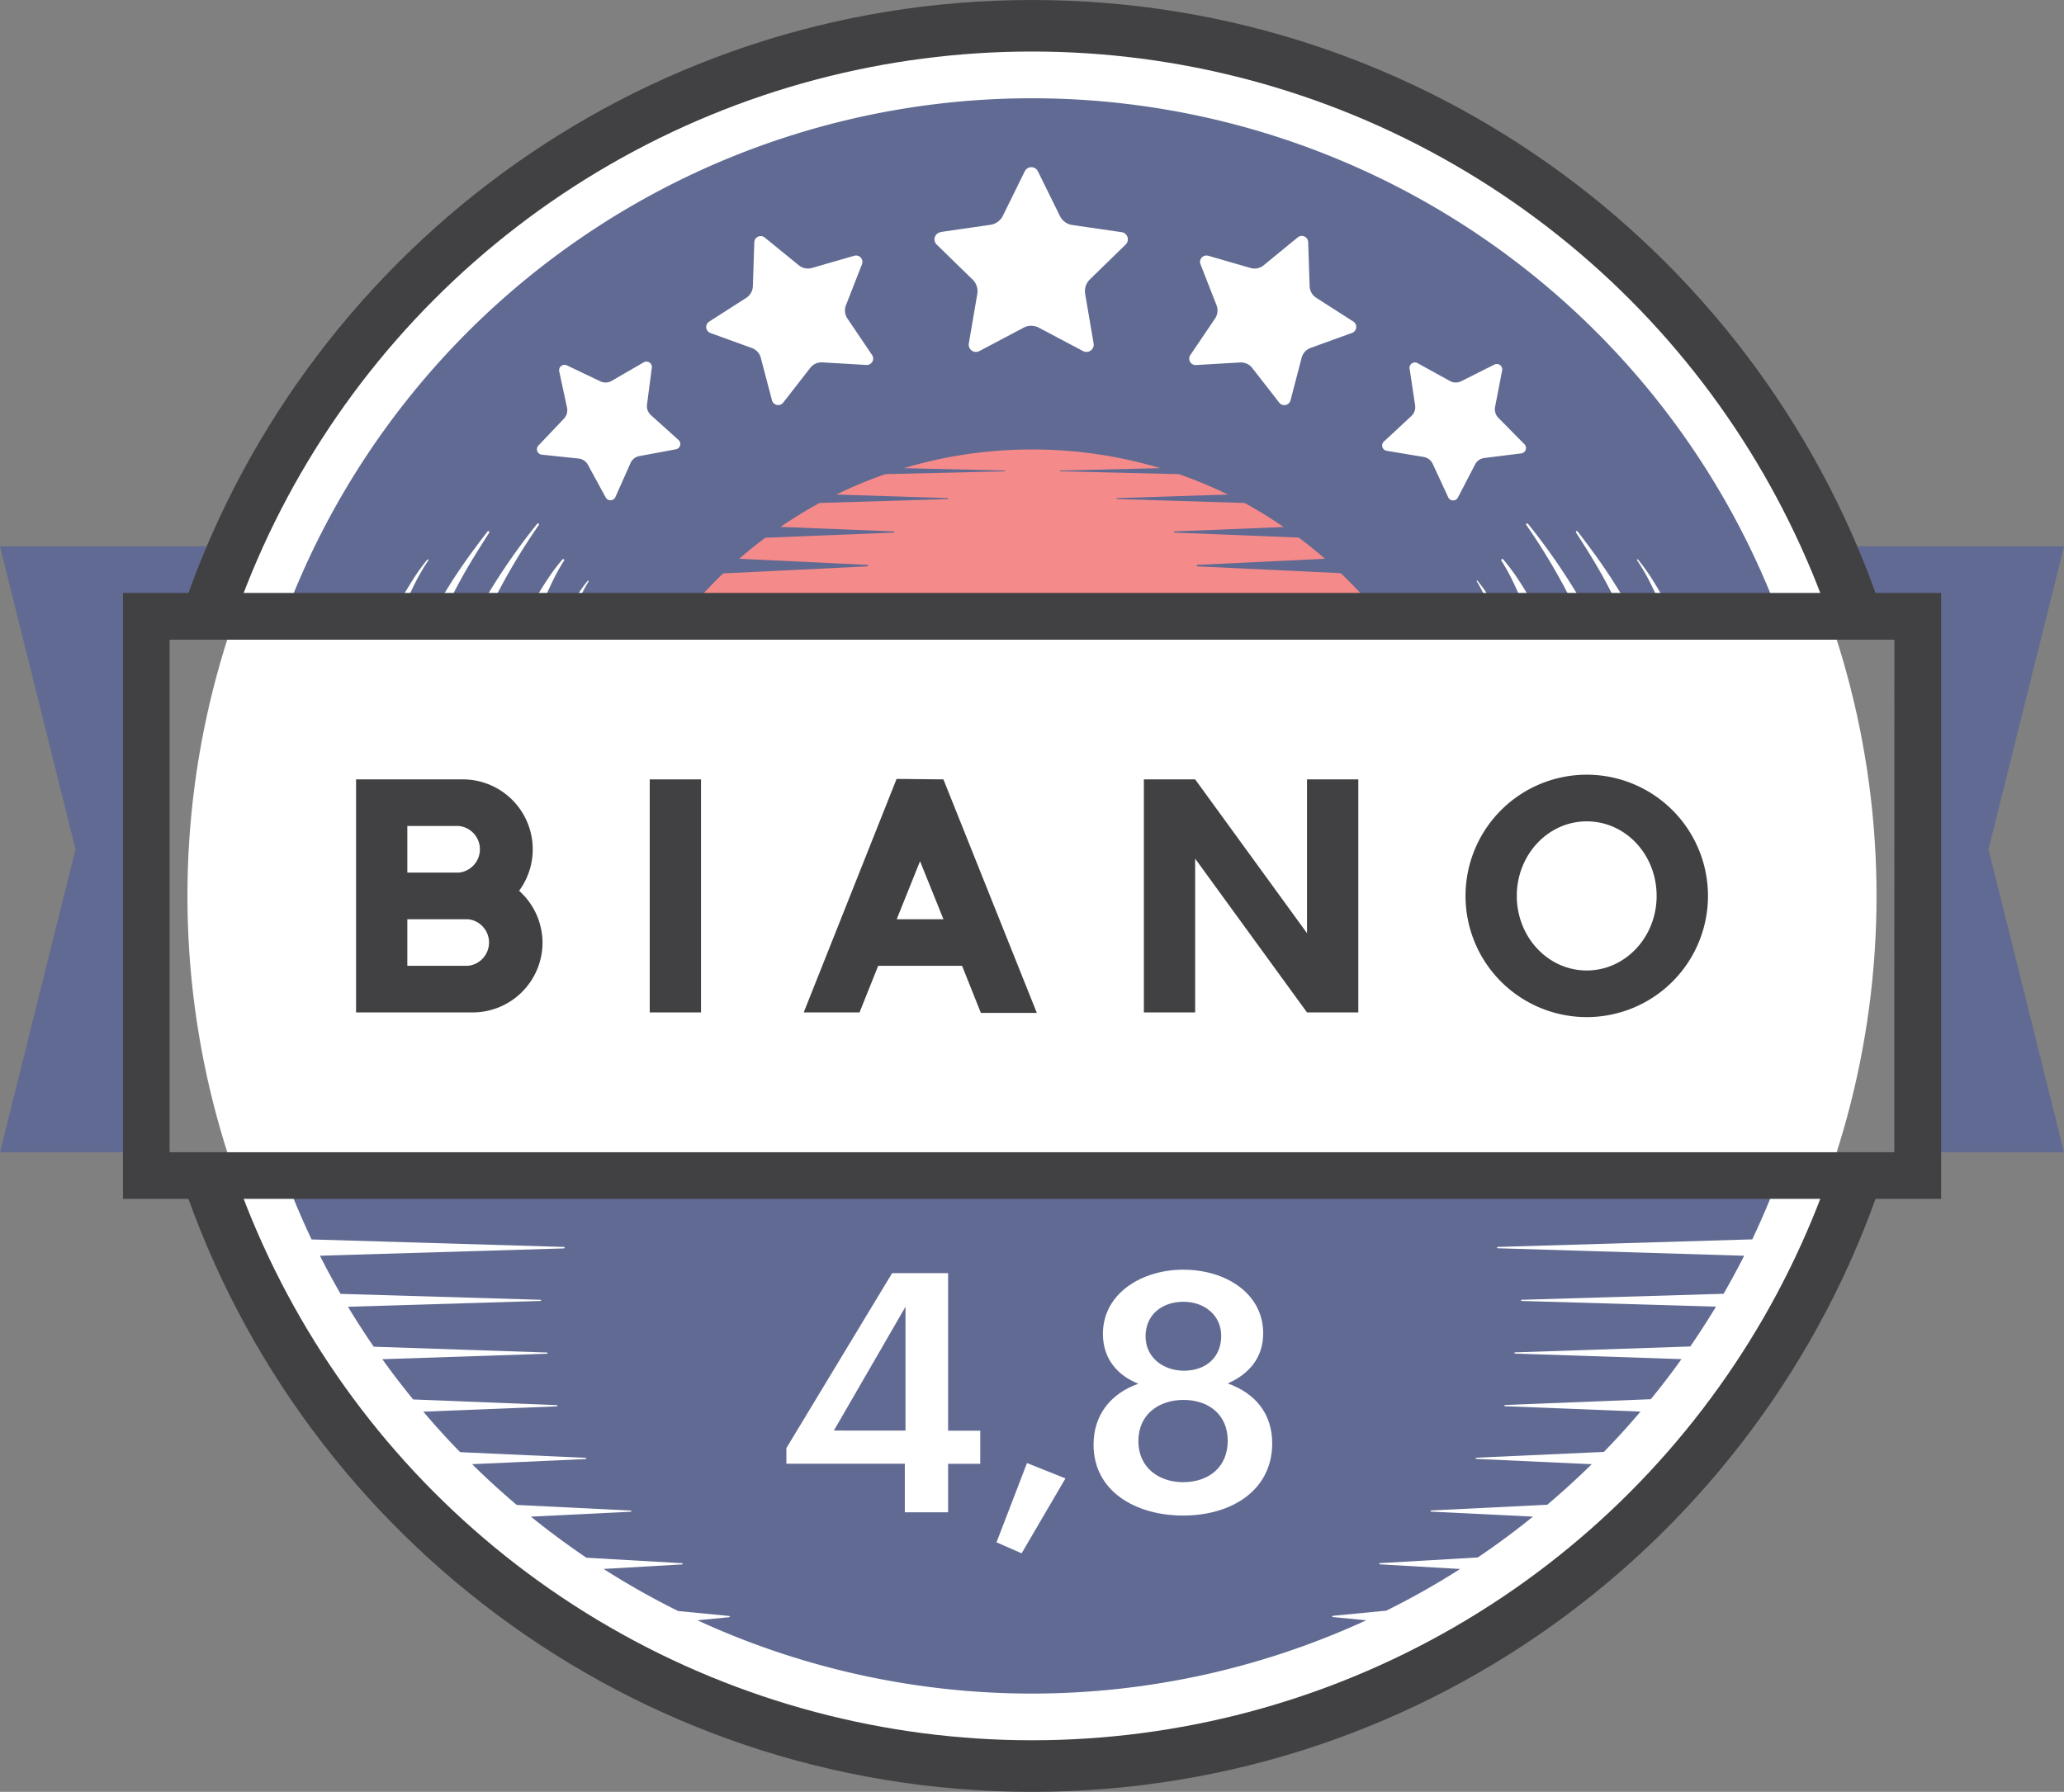<svg xmlns="http://www.w3.org/2000/svg" viewBox="0 0 529.01 459.35"><rect x="0" y="0" width="529.01" height="459.35" fill="#808080" stroke="none"/><g id="ba4f3eff-257b-44ab-944a-de057070c9c8" data-name="Layer 2"><g id="bce8d9ac-f2d0-4138-9d3f-c0fa635e4eb3" data-name="Badges"><polygon points="529.01 295.39 491.35 295.39 491.35 157.61 471.13 157.61 471.13 140.07 529.01 140.07 509.65 217.73 529.01 295.39" fill="#616a92"/><polygon points="0 295.39 37.44 295.39 37.83 157.61 60.02 157.61 60.02 140.07 0 140.07 19.36 217.73 0 295.39" fill="#616a92"/><path d="M482.63,157.61C452.4,66.07,366.17,0,264.5,0S76.61,66.07,46.38,157.61Z" fill="#414042"/><path d="M45.28,298.35c29.2,93.3,116.3,161,219.22,161s190-67.7,219.23-161Z" fill="#414042"/><circle cx="264.5" cy="229.67" r="216.46" fill="#fff"/><path d="M383.9,319.66l65.21-1.94a203.35,203.35,0,0,0,8-19.37H71.86a201.21,201.21,0,0,0,8,19.39l64.68,1.92a.2.2,0,0,1,.19.2.19.19,0,0,1-.19.18L82,321.91q2.52,5,5.29,9.78l51.23,1.52a.15.15,0,0,1,.15.16.15.15,0,0,1-.15.14L89.19,335q3.15,5.22,6.59,10.24l44.41,1.49a.17.17,0,0,1,.15.16.16.16,0,0,1-.15.15L98,348.44q3.78,5.3,7.89,10.32l36.84,1.46a.16.16,0,0,1,0,.31l-34.23,1.36q4.53,5.36,9.43,10.38l32.18,1.46a.15.15,0,0,1,.14.16.15.15,0,0,1-.14.15L121,375.35q5.52,5.44,11.44,10.45l29.21,1.44a.15.15,0,0,1,0,.3l-25.58,1.26q6.87,5.55,14.22,10.53l24.53,1.41a.16.16,0,0,1,.14.17.14.14,0,0,1-.14.14l-20.12,1.16A202.88,202.88,0,0,0,173.81,413l13.09,1.27a.15.15,0,0,1,.14.17.17.17,0,0,1-.14.14l-8.15.79a204.88,204.88,0,0,0,171.42,0l-8.58-.83a.16.16,0,0,1-.14-.17.17.17,0,0,1,.14-.14l13.73-1.33a201.55,201.55,0,0,0,18.92-10.68l-20.59-1.19a.15.15,0,0,1-.14-.16.15.15,0,0,1,.14-.15l25.1-1.45q7.31-4.92,14.14-10.47l-26.07-1.28a.15.15,0,0,1,0-.3l29.75-1.47q5.9-5,11.39-10.39L378.35,374a.16.16,0,0,1,0-.31l32.72-1.48q4.88-5,9.39-10.34l-34.72-1.38a.16.16,0,0,1-.15-.16.16.16,0,0,1,.15-.15l37.37-1.48q4.08-5,7.86-10.28L388.3,347a.14.14,0,0,1-.14-.16.15.15,0,0,1,.14-.15l44.93-1.51q3.43-5,6.58-10.21L390,333.51a.15.15,0,1,1,0-.3l51.76-1.54c1.84-3.19,3.6-6.45,5.27-9.75L383.9,320a.19.19,0,0,1-.19-.19A.21.21,0,0,1,383.9,319.66Z" fill="#616a92"/><path d="M455.91,157.61a204.55,204.55,0,0,0-382.82,0Zm-331.22-2.22a1.12,1.12,0,0,1-.51-1.49l0-.07a159.35,159.35,0,0,1,13.52-19.57.28.28,0,0,1,.38,0,.27.27,0,0,1,0,.36,159,159,0,0,0-12,20.3A1.12,1.12,0,0,1,124.69,155.39Zm19.86-11.66a52.73,52.73,0,0,0-3,5.44c-.9,1.86-1.73,3.78-2.56,5.7a1.13,1.13,0,0,1-1.47.58,1.11,1.11,0,0,1-.58-1.47.61.61,0,0,1,.07-.14c1.08-1.79,2.17-3.6,3.34-5.36a52.42,52.42,0,0,1,3.81-5.07.27.27,0,0,1,.43.32Zm6.32,5.31a36.78,36.78,0,0,0-2.81,5.57.56.56,0,1,1-1-.44l0-.07a37.7,37.7,0,0,1,3.58-5.22.14.14,0,0,1,.22.16Zm231.2,5.83a.56.56,0,0,1-.77-.19l0-.07a35.83,35.83,0,0,0-2.8-5.57.13.13,0,0,1,0-.18.14.14,0,0,1,.18,0,36.78,36.78,0,0,1,3.57,5.22A.55.55,0,0,1,382.07,154.87Zm9.92.51a1.12,1.12,0,0,1-1.54-.38l-.07-.13c-.84-1.92-1.66-3.84-2.57-5.7a50.84,50.84,0,0,0-3-5.44.26.26,0,0,1,.08-.37.27.27,0,0,1,.35,0,52.42,52.42,0,0,1,3.81,5.07c1.17,1.76,2.25,3.57,3.34,5.36A1.13,1.13,0,0,1,392,155.38Zm27.59-11.95a.19.19,0,0,1,.24,0,50.84,50.84,0,0,1,3.68,5.13c1.13,1.78,2.17,3.6,3.21,5.41a.74.74,0,0,1-.27,1,.75.75,0,0,1-1-.27l0-.06c-.88-1.9-1.74-3.8-2.69-5.65a51.8,51.8,0,0,0-3.17-5.37A.19.19,0,0,1,419.58,143.43ZM404,136.19a.27.27,0,0,1,.36.06c2.16,2.81,4.29,5.65,6.31,8.57s3.93,5.94,5.74,9a1.1,1.1,0,0,1-.39,1.52,1.11,1.11,0,0,1-1.53-.39.59.59,0,0,1,0-.08c-1.55-3.16-3.18-6.27-4.95-9.32s-3.65-6-5.58-9A.27.27,0,0,1,404,136.19Zm-12.39-1.93a159.35,159.35,0,0,1,13.52,19.57,1.12,1.12,0,0,1-1.93,1.12.43.43,0,0,1,0-.07,159,159,0,0,0-12-20.3.26.26,0,0,1,.06-.37A.28.28,0,0,1,391.59,134.26Zm-36.86-21.11,7-6.51a3.1,3.1,0,0,0,.95-2.73l-1.42-9.42a1.38,1.38,0,0,1,2-1.42l8.34,4.6a3.1,3.1,0,0,0,2.9.06L383,93.47a1.39,1.39,0,0,1,2,1.5l-1.81,9.35a3.13,3.13,0,0,0,.84,2.78l6.69,6.78a1.39,1.39,0,0,1-.82,2.35l-9.45,1.18a3.08,3.08,0,0,0-2.38,1.65l-4.39,8.46a1.38,1.38,0,0,1-2.48,0l-4-8.63a3.13,3.13,0,0,0-2.31-1.75l-9.4-1.56A1.39,1.39,0,0,1,354.73,113.15ZM305.1,91l6.32-9.34a3.7,3.7,0,0,0,.38-3.41l-4.11-10.51a1.64,1.64,0,0,1,2-2.17l10.84,3.13a3.71,3.71,0,0,0,3.36-.7l8.72-7.15a1.64,1.64,0,0,1,2.68,1.21l.37,11.28a3.69,3.69,0,0,0,1.7,3l9.5,6.09a1.64,1.64,0,0,1-.33,2.92l-10.61,3.84a3.68,3.68,0,0,0-2.31,2.54l-2.85,10.91a1.64,1.64,0,0,1-2.88.59l-6.93-8.9a3.67,3.67,0,0,0-3.13-1.41l-11.26.66A1.64,1.64,0,0,1,305.1,91Zm-64-31.52,12.67-1.84A4.21,4.21,0,0,0,257,55.39l5.66-11.49a1.87,1.87,0,0,1,3.35,0l5.66,11.49a4.21,4.21,0,0,0,3.16,2.29l12.67,1.84a1.86,1.86,0,0,1,1,3.18l-9.17,8.94a4.2,4.2,0,0,0-1.2,3.7L280.29,88a1.86,1.86,0,0,1-2.7,2l-11.34-6a4.18,4.18,0,0,0-3.89,0l-11.34,6a1.86,1.86,0,0,1-2.7-2l2.16-12.63a4.14,4.14,0,0,0-1.2-3.7l-9.17-8.94A1.86,1.86,0,0,1,241.14,59.52ZM181.76,82.45l9.5-6.09a3.69,3.69,0,0,0,1.7-3l.37-11.28A1.64,1.64,0,0,1,196,60.89L204.73,68a3.71,3.71,0,0,0,3.36.7l10.84-3.13a1.64,1.64,0,0,1,2,2.17l-4.11,10.51a3.7,3.7,0,0,0,.38,3.41L223.51,91a1.64,1.64,0,0,1-1.45,2.56l-11.26-.66a3.67,3.67,0,0,0-3.13,1.41l-6.93,8.9a1.64,1.64,0,0,1-2.88-.59L195,91.75a3.68,3.68,0,0,0-2.31-2.54l-10.61-3.84A1.64,1.64,0,0,1,181.76,82.45ZM138,114.22l6.55-6.91a3.13,3.13,0,0,0,.78-2.79l-2-9.32a1.39,1.39,0,0,1,1.95-1.54l8.6,4.1a3.11,3.11,0,0,0,2.89-.12L165,92.88a1.39,1.39,0,0,1,2.07,1.37l-1.24,9.45a3.13,3.13,0,0,0,1,2.72l7.08,6.37a1.39,1.39,0,0,1-.67,2.39l-9.37,1.74a3.09,3.09,0,0,0-2.27,1.8l-3.87,8.7a1.39,1.39,0,0,1-2.49.1l-4.55-8.36a3.1,3.1,0,0,0-2.41-1.61l-9.47-1A1.39,1.39,0,0,1,138,114.22ZM112.89,153.9l0-.07c1.81-3.07,3.71-6.08,5.74-9s4.15-5.76,6.31-8.57a.26.26,0,0,1,.37-.05.27.27,0,0,1,.07.36c-1.93,3-3.82,6-5.58,9s-3.41,6.16-4.95,9.32a1.12,1.12,0,1,1-2-1Zm-10.28.11c1-1.81,2.09-3.63,3.22-5.41a49.31,49.31,0,0,1,3.68-5.13.18.18,0,0,1,.25,0,.19.19,0,0,1,0,.24,51.8,51.8,0,0,0-3.17,5.37c-.95,1.85-1.82,3.75-2.69,5.65a.75.75,0,0,1-1,.36.74.74,0,0,1-.37-1Z" fill="#616a92"/><path d="M353.47,157.61a115.37,115.37,0,0,0-9.82-10.67l-36.76-1.75a.2.2,0,0,1-.18-.2.19.19,0,0,1,.18-.18l32.7-1.57q-3.25-2.84-6.74-5.43L301,136.54a.16.16,0,0,1-.15-.16.15.15,0,0,1,.15-.15l28-1.12A113.78,113.78,0,0,0,319,128.94l-32.7-1a.13.13,0,0,1-.13-.13.12.12,0,0,1,.13-.12l28.41-.91a114.69,114.69,0,0,0-12.57-5.23l-30.49-.73a.1.1,0,0,1-.09-.1.09.09,0,0,1,.09-.09l25.74-.62a115.07,115.07,0,0,0-65.71,0l25.85.62a.09.09,0,0,1,.09.1.09.09,0,0,1-.09.09l-30.61.73a114.53,114.53,0,0,0-12.56,5.23l28.52.91a.13.13,0,0,1,.13.13.14.14,0,0,1-.13.12l-32.82,1q-5.17,2.82-10,6.13l29,1.16a.16.16,0,0,1,.15.16.15.15,0,0,1-.15.15l-32.91,1.31q-3.45,2.58-6.68,5.39l32.8,1.57a.19.19,0,0,1,.19.2.21.21,0,0,1-.19.18L185.35,147a115.14,115.14,0,0,0-9.81,10.66Z" fill="#f58a8a"/><path d="M31.52,152V307.33h466V152Zm454,143.38H43.47V164H485.54Z" fill="#414042"/><path id="b4a6ed38-59db-4406-958c-604f713a8bd5" data-name="O Letter" d="M406.68,260.74a31.07,31.07,0,1,0-31.06-31.07h0A31.06,31.06,0,0,0,406.68,260.74Zm0-50.18c10,0,17.92,8.56,17.92,19.11s-8,19.12-17.92,19.12-17.92-8.56-17.92-19.12S396.78,210.56,406.68,210.56Z" fill="#414042"/><polygon id="bc88f79e-ea49-4d94-94ff-03425c71f346" data-name="N Letter" points="306.32 220.12 334.99 259.54 348.14 259.54 348.14 199.8 334.99 199.8 334.99 239.23 334.99 239.23 306.32 199.8 293.18 199.8 293.18 259.54 306.32 259.54 306.32 220.12" fill="#414042"/><path id="b852563f-aec2-4877-96df-e838d71b16ab" data-name="A Letter" d="M225.08,247.59h21.5l4.82,12.07h14.34L241.8,199.8l-12-.12L206,259.54H220.3Zm10.73-26.82,6,14.88H229.83Z" fill="#414042"/><rect id="b8a6d8b9-a660-4739-924d-d04efb507dd9" data-name="I Letter" x="166.53" y="199.8" width="13.14" height="59.74" fill="#414042"/><path id="ba230f37-6fc3-4781-b641-f17405cafaab" data-name="B Letter" d="M139.05,241.62a17.94,17.94,0,0,0-6-13.26,17.93,17.93,0,0,0-14.34-28.56H91.26v59.74h29.87A17.92,17.92,0,0,0,139.05,241.62ZM104.4,211.75h13.15a6,6,0,0,1,0,11.95H104.4Zm0,35.84V235.65h15.54a6,6,0,0,1,0,11.94Z" fill="#414042"/><path d="M231.91,375.23H201.55v-4l27.1-44.85H243v40.39h8.24v8.49H243v12.43H231.91Zm.17-8.49V335l-18.35,31.73Z" fill="#fff"/><path d="M255.41,395.38l7.81-20.32,9.86,3.94-11.24,19.21Z" fill="#fff"/><path d="M280.28,370.34c0-7.81,4.63-13.21,11.49-15.61-5.66-2.23-9.09-6.69-9.09-12.78,0-10.37,9.95-16.46,20.58-16.46,11,0,20.5,6.17,20.5,16.29,0,6.26-3.6,10.46-9.09,12.87,7.2,2.57,11.4,7.88,11.4,15.35,0,12.09-10.46,18.52-22.81,18.52C291.09,388.52,280.28,382.34,280.28,370.34Zm34.39-1c0-6.78-5-10.46-11.32-10.46s-11.58,3.68-11.58,10.55,5.32,10.54,11.49,10.54C309.78,379.94,314.67,376.17,314.67,369.31ZM313,342.47c0-5.23-4.21-8.75-9.7-8.75s-9.69,3.35-9.69,8.83,4.55,8.84,9.87,8.84C309,351.39,313,348,313,342.47Z" fill="#fff"/></g></g></svg>
